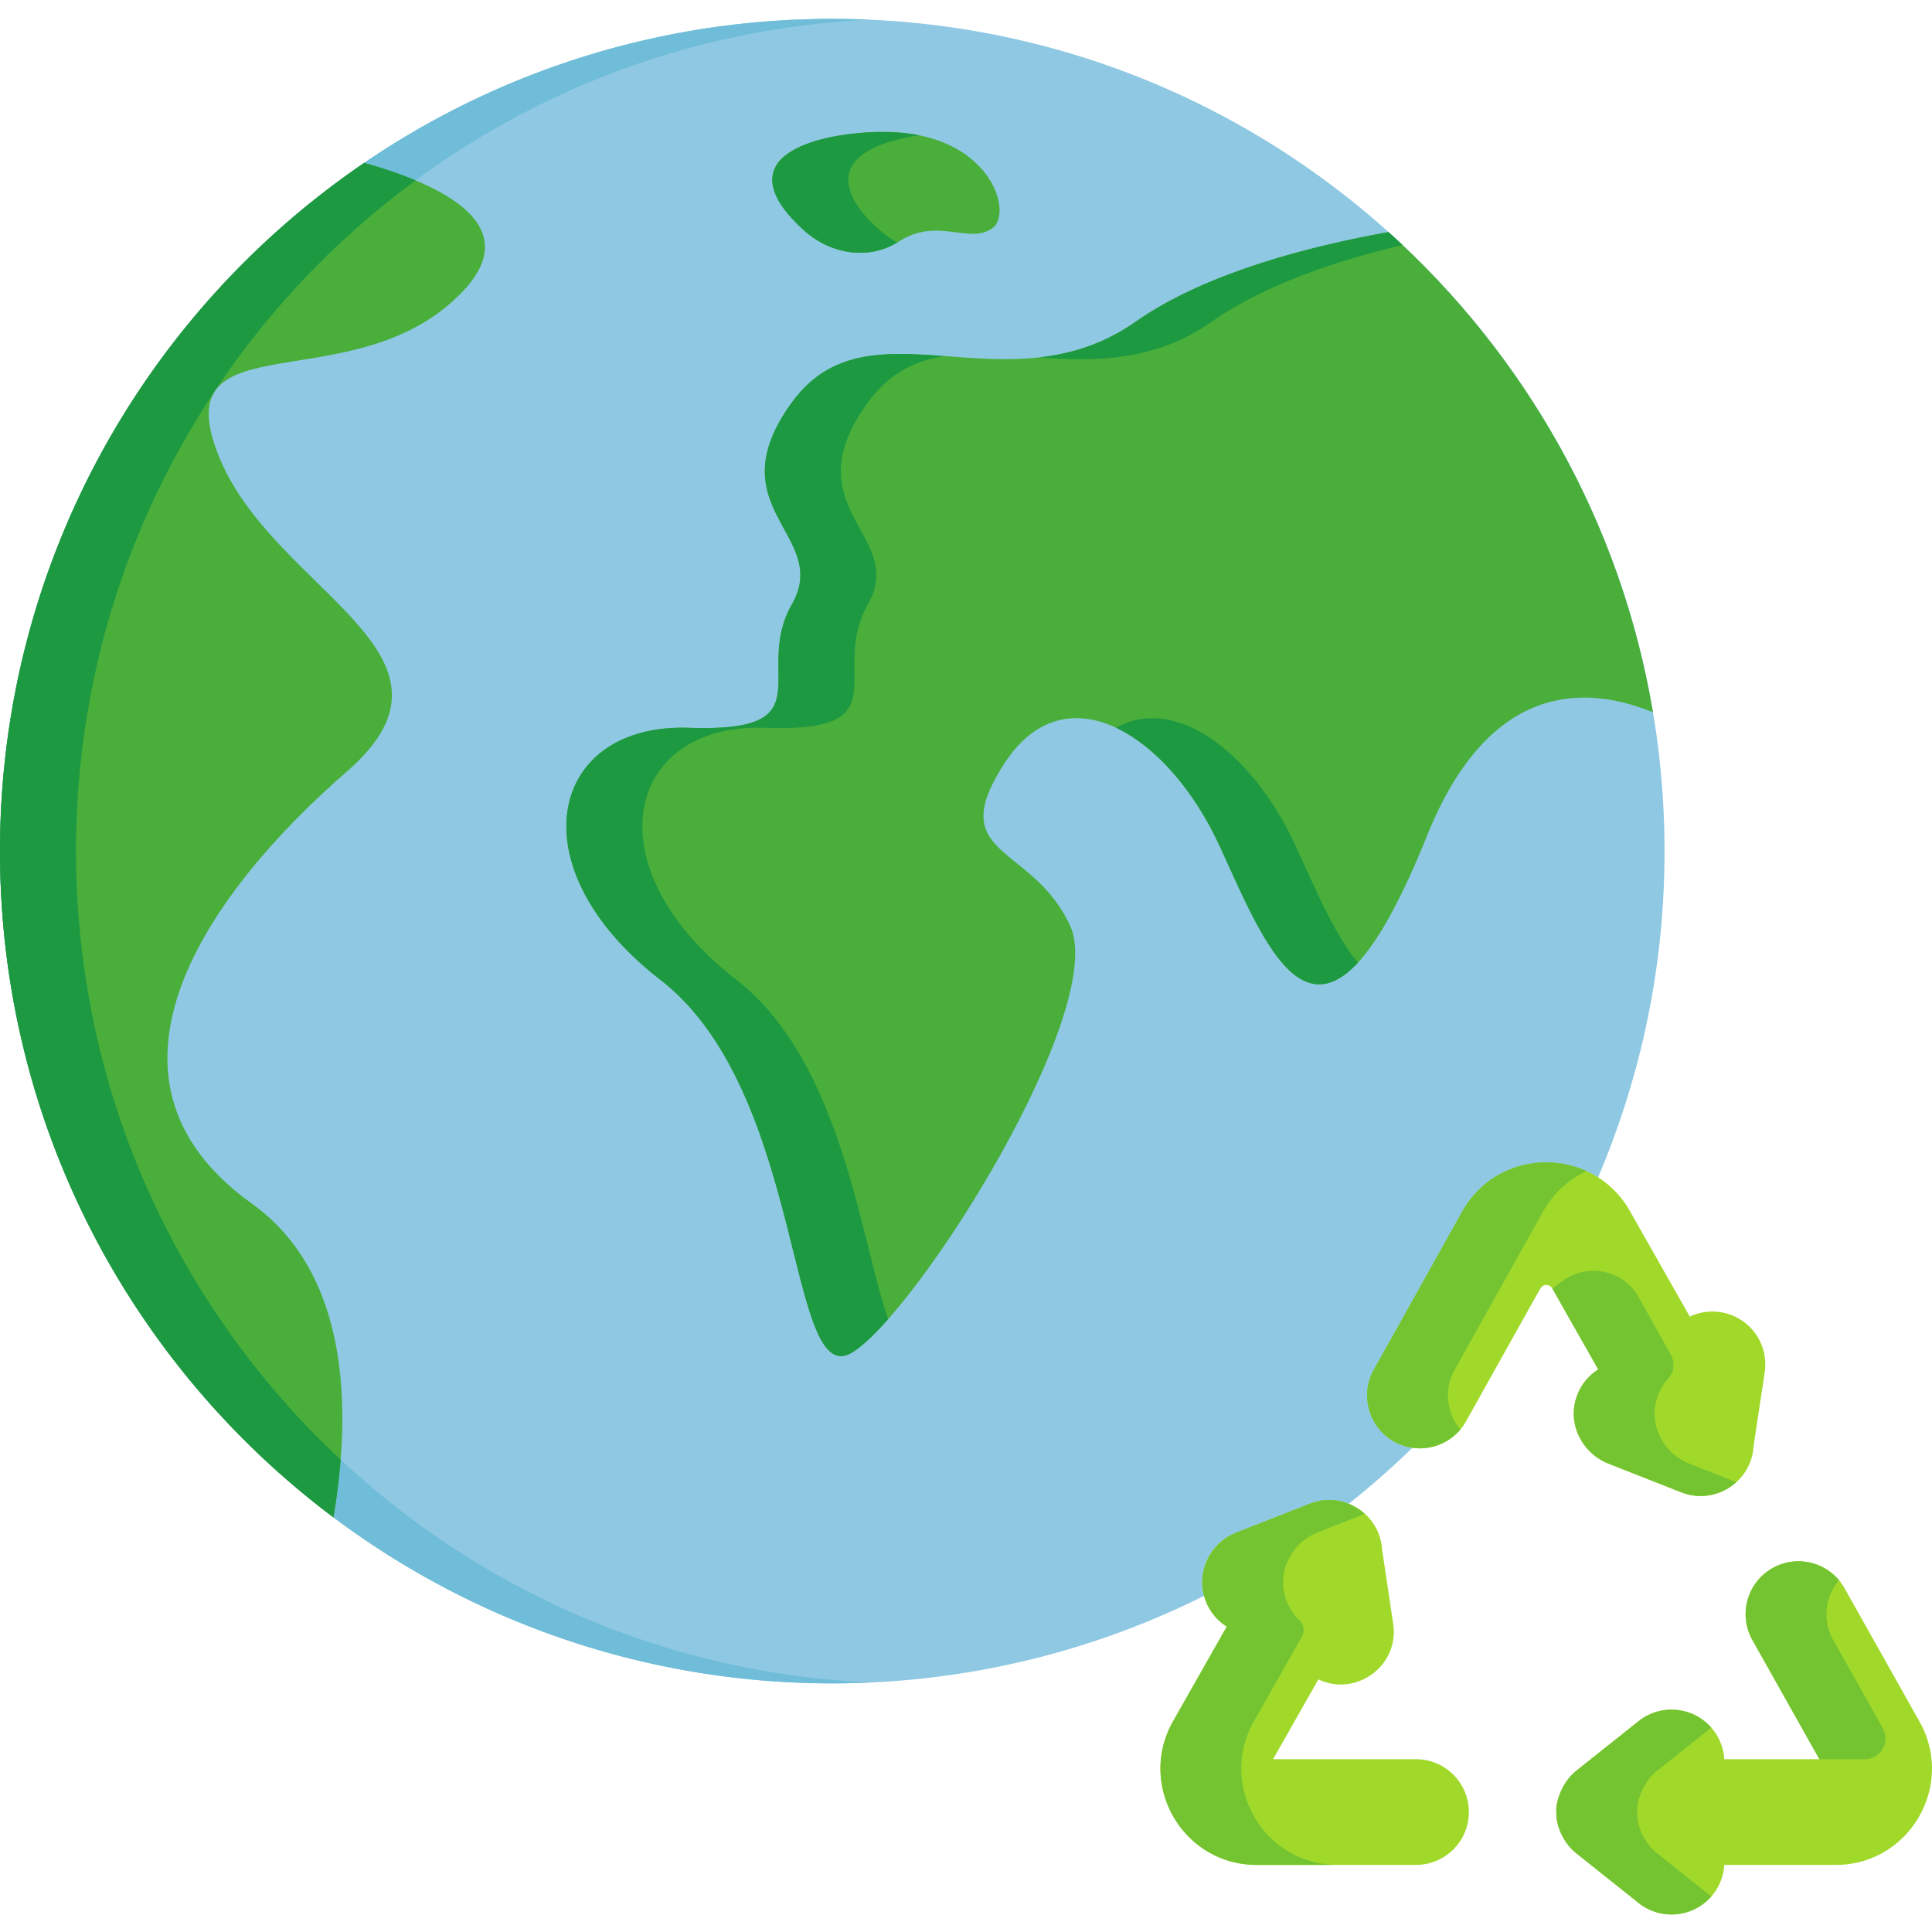 <svg viewBox="0 -5 512.001 512" xmlns="http://www.w3.org/2000/svg"><path d="M441.117 220.559C441.117 98.746 342.367 0 220.56 0 98.746 0 0 98.75 0 220.559c0 21.738 3.184 44.117 10.09 66.117 2.387 7.61 4.789 13.914 7.539 20.406 11.558 27.082 28.387 51.371 49.187 71.598 1.22 1.129 6.274 6.3 16.891 14.847a220.532 220.532 0 0 0 38.324 24.395c30.567 15.285 64.192 23.195 98.528 23.195 32.433 0 66.418-7.14 98.527-23.195a220.763 220.763 0 0 0 38.324-24.395c5.176-4.074 11.293-9.394 16.89-14.847 20.802-20.227 37.63-44.516 49.188-71.598 11.528-27.246 17.63-56.078 17.63-86.523zm0 0" fill="#8fc8e2"/><path d="M142.176 417.922a220.532 220.532 0 0 1-38.324-24.395C93.238 384.98 88.18 379.81 86.96 378.68c-20.8-20.227-37.629-44.516-49.191-71.598-2.747-6.492-5.149-12.797-7.54-20.406-6.902-22-10.085-44.38-10.085-66.117 0-118.434 93.351-215.055 210.484-220.32-3.34-.15-6.695-.239-10.07-.239C98.746 0 0 98.75 0 220.559c0 21.738 3.184 44.117 10.09 66.117 2.387 7.61 4.789 13.914 7.539 20.406 11.558 27.082 28.387 51.371 49.187 71.598 1.22 1.129 6.278 6.3 16.891 14.847a220.532 220.532 0 0 0 38.324 24.395c30.567 15.285 64.192 23.195 98.528 23.195 3.347 0 6.714-.097 10.09-.25-30.833-1.39-60.899-9.156-88.473-22.945zm0 0" fill="#6fbdd8"/><path d="M0 220.559c0 72.218 34.71 136.328 88.36 176.558 4.788-28.355 4.413-64.48-21.669-83.18-46.847-33.59-10.949-83.027 25.22-114.464 36.167-31.434-19.946-47.66-34.141-84.114-14.2-36.453 36.503-13.234 64.898-43.168 16.523-17.418-5.145-28.117-26.145-34.023C38.262 77.868 0 144.742 0 220.558zm0 0" fill="#49ae3a"/><path d="M88.36 397.11a174.655 174.655 0 0 0 1.91-15.278c-1.758-1.64-2.832-2.707-3.31-3.148-20.8-20.23-37.624-44.52-49.187-71.598-2.75-6.496-5.152-12.8-7.539-20.41-6.906-22-10.09-44.38-10.09-66.117 0-72.942 35.422-137.598 89.989-177.746-4.29-1.797-8.965-3.34-13.61-4.645C36.753 78.891 0 146.628 0 220.558c0 71.43 34.172 135.915 88.36 176.551zm0 0" fill="#1d9942"/><path d="M438.043 183.766c-8.434-50.211-33.82-94.664-70.086-127.266-21.559 3.879-48.781 10.996-66.953 23.734-34.223 23.996-70.656-6.78-91.14 21.403-20.485 28.187 10.495 35.136 0 53.508-10.5 18.375 9.476 33.98-27.352 32.734-36.832-1.25-46.196 36.828-7.492 66.793 38.703 29.96 33.378 109.863 51.02 98.629 17.644-11.238 67.585-90.89 57.597-112.863s-33.711-18.032-17.48-43.098c16.23-25.07 43.472-7.59 57.007 21.75 13.531 29.336 27.149 66.695 54.984-2.547 16.418-40.828 41.813-40.18 59.895-32.777zm0 0M213.172 56.145c7.117 6.359 17.273 7.87 25.004 2.875 10.347-6.692 18.777.972 24.91-3.625 6.129-4.602-2.3-30.66-39.856-24.528-29.164 4.762-16.964 19.106-10.058 25.278zm0 0" fill="#49ae3a"/><path d="M321.148 80.234c13.778-9.656 32.754-16.078 50.524-20.312a220.08 220.08 0 0 0-3.715-3.422c-21.555 3.879-48.781 10.996-66.953 23.734-8.512 5.97-17.16 8.547-25.664 9.489 14.617 1.015 30.437 1.293 45.808-9.489zm0 0M195.164 254.668c-38.703-29.961-29.34-68.04 7.492-66.793 36.828 1.25 16.856-14.355 27.352-32.73 10.5-18.375-20.485-25.32 0-53.508 5.683-7.817 12.594-11.094 20.344-12.266-15.973-1.176-30.23-1.848-40.489 12.266-20.484 28.183 10.5 35.133 0 53.508-10.496 18.375 9.48 33.98-27.351 32.73-36.828-1.246-46.196 36.832-7.492 66.793 38.703 29.965 33.378 109.867 51.023 98.629 2.535-1.613 5.734-4.64 9.328-8.703-7.266-20.582-12.25-68.281-40.207-89.926zm0 0M343.309 219.09c-11.141-24.156-31.575-40.266-47.508-31.215 10.484 4.938 20.625 16.602 27.363 31.215 10.184 22.074 20.414 48.68 36.711 31.012-6.078-7.114-11.328-19.66-16.566-31.012zm0 0M243.527 30.848c-15.617-3.172-56.441 1.988-30.355 25.297 7.016 6.265 16.906 7.796 24.566 3.128-6.453-3.535-28.46-22.96 5.79-28.425zm0 0" fill="#1d9942"/><path d="M375.254 461.21h-37.875l12-21.16c9.96 4.716 21.504-3.558 19.832-14.734l-2.953-19.726c-.66-9.621-10.465-15.5-19.14-12.09l-19.638 7.715c-7.199 2.828-10.742 10.957-7.914 18.156a13.892 13.892 0 0 0 5.543 6.695l-14.222 25.07c-9.64 16.997 2.617 38.083 22.18 38.083h42.187c7.73 0 14.004-6.27 14.004-14.004s-6.27-14.004-14.004-14.004zm0 0M508.66 451.188l-19.836-35.286c-3.789-6.746-12.332-9.136-19.07-5.347-6.742 3.793-9.137 12.328-5.344 19.074l17.754 31.582h-25.21a13.923 13.923 0 0 0-3.013-7.856c-4.816-6.05-13.629-7.054-19.68-2.238l-16.5 13.13c-4.577 3.644-5.628 9.796-5.284 10.96-.235 2.664 1.25 7.727 5.265 10.941l.012.012 16.5 13.149c6.043 4.816 14.855 3.828 19.68-2.223a13.956 13.956 0 0 0 3.02-7.863h29.5c19.581 0 31.804-21.125 22.206-38.036zm0 0M455.898 342.73a13.91 13.91 0 0 0-8.082 1.196l-15.875-27.988c-9.714-17.125-34.558-17.29-44.402.078l-23.46 41.968c-3.774 6.75-1.36 15.282 5.394 19.055 6.746 3.774 15.28 1.363 19.054-5.39l19.664-35.18c.696-1.242 2.485-1.25 3.188-.008l12.172 21.453a13.908 13.908 0 0 0-5.906 7.777c-2.13 7.043 1.812 14.512 8.656 17.207l19.246 7.579c8.773 3.453 18.5-2.547 19.152-12.094l2.965-19.719c1.152-7.648-4.113-14.785-11.766-15.934zm0 0" fill="#a0d92a"/><g fill="#74c432"><path d="M332.313 451.137l12.667-22.332c.817-1.442.594-3.282-.609-4.422a13.918 13.918 0 0 1-3.758-6.098c-2.133-7.05 1.817-14.527 8.672-17.222l12.41-4.875c-3.797-3.426-9.383-4.731-14.574-2.688l-19.258 7.563c-6.855 2.695-10.804 10.171-8.672 17.222a13.935 13.935 0 0 0 5.918 7.781l-14.222 25.075c-9.64 16.992 2.617 38.082 22.18 38.082h21.425c-19.562 0-31.82-21.09-22.18-38.086zm0 0M498.973 453.004l-13.141-23.375c-2.941-5.234-2.145-11.535 1.5-15.871-4.242-5.063-11.617-6.555-17.578-3.203-6.742 3.793-9.137 12.328-5.344 19.074l17.754 31.582h12.012c4.21 0 6.863-4.535 4.797-8.207zm0 0M439.18 486.16l-.012-.012c-4.02-3.214-5.504-8.277-5.266-10.941-.343-1.16.707-7.316 5.285-10.96l14.313-11.392c-4.895-5.59-13.363-6.414-19.238-1.738l-16.5 13.13c-4.578 3.644-5.63 9.796-5.285 10.96-.235 2.664 1.25 7.727 5.265 10.941l.012.012 16.5 13.149c5.871 4.675 14.348 3.863 19.25-1.735zm0 0M385.504 357.984l23.46-41.968c2.833-4.996 6.911-8.536 11.509-10.645-11.336-5.184-25.93-1.71-32.934 10.645l-23.46 41.968c-3.774 6.75-1.36 15.286 5.394 19.059 5.96 3.332 13.312 1.832 17.547-3.219-3.637-4.328-4.438-10.613-1.516-15.84zm0 0M447.727 382.898c-6.844-2.695-10.786-10.164-8.66-17.207a13.935 13.935 0 0 1 3.046-5.379c1.57-1.718 1.817-4.265.684-6.296l-8.492-15.196c-4.028-7.207-13.45-9.27-20.117-4.406l-2.81 2.047 12.173 21.453a13.925 13.925 0 0 0-5.906 7.777c-2.13 7.043 1.812 14.512 8.656 17.204l19.246 7.578c5.242 2.066 10.808.738 14.594-2.688zm0 0"/></g></svg>